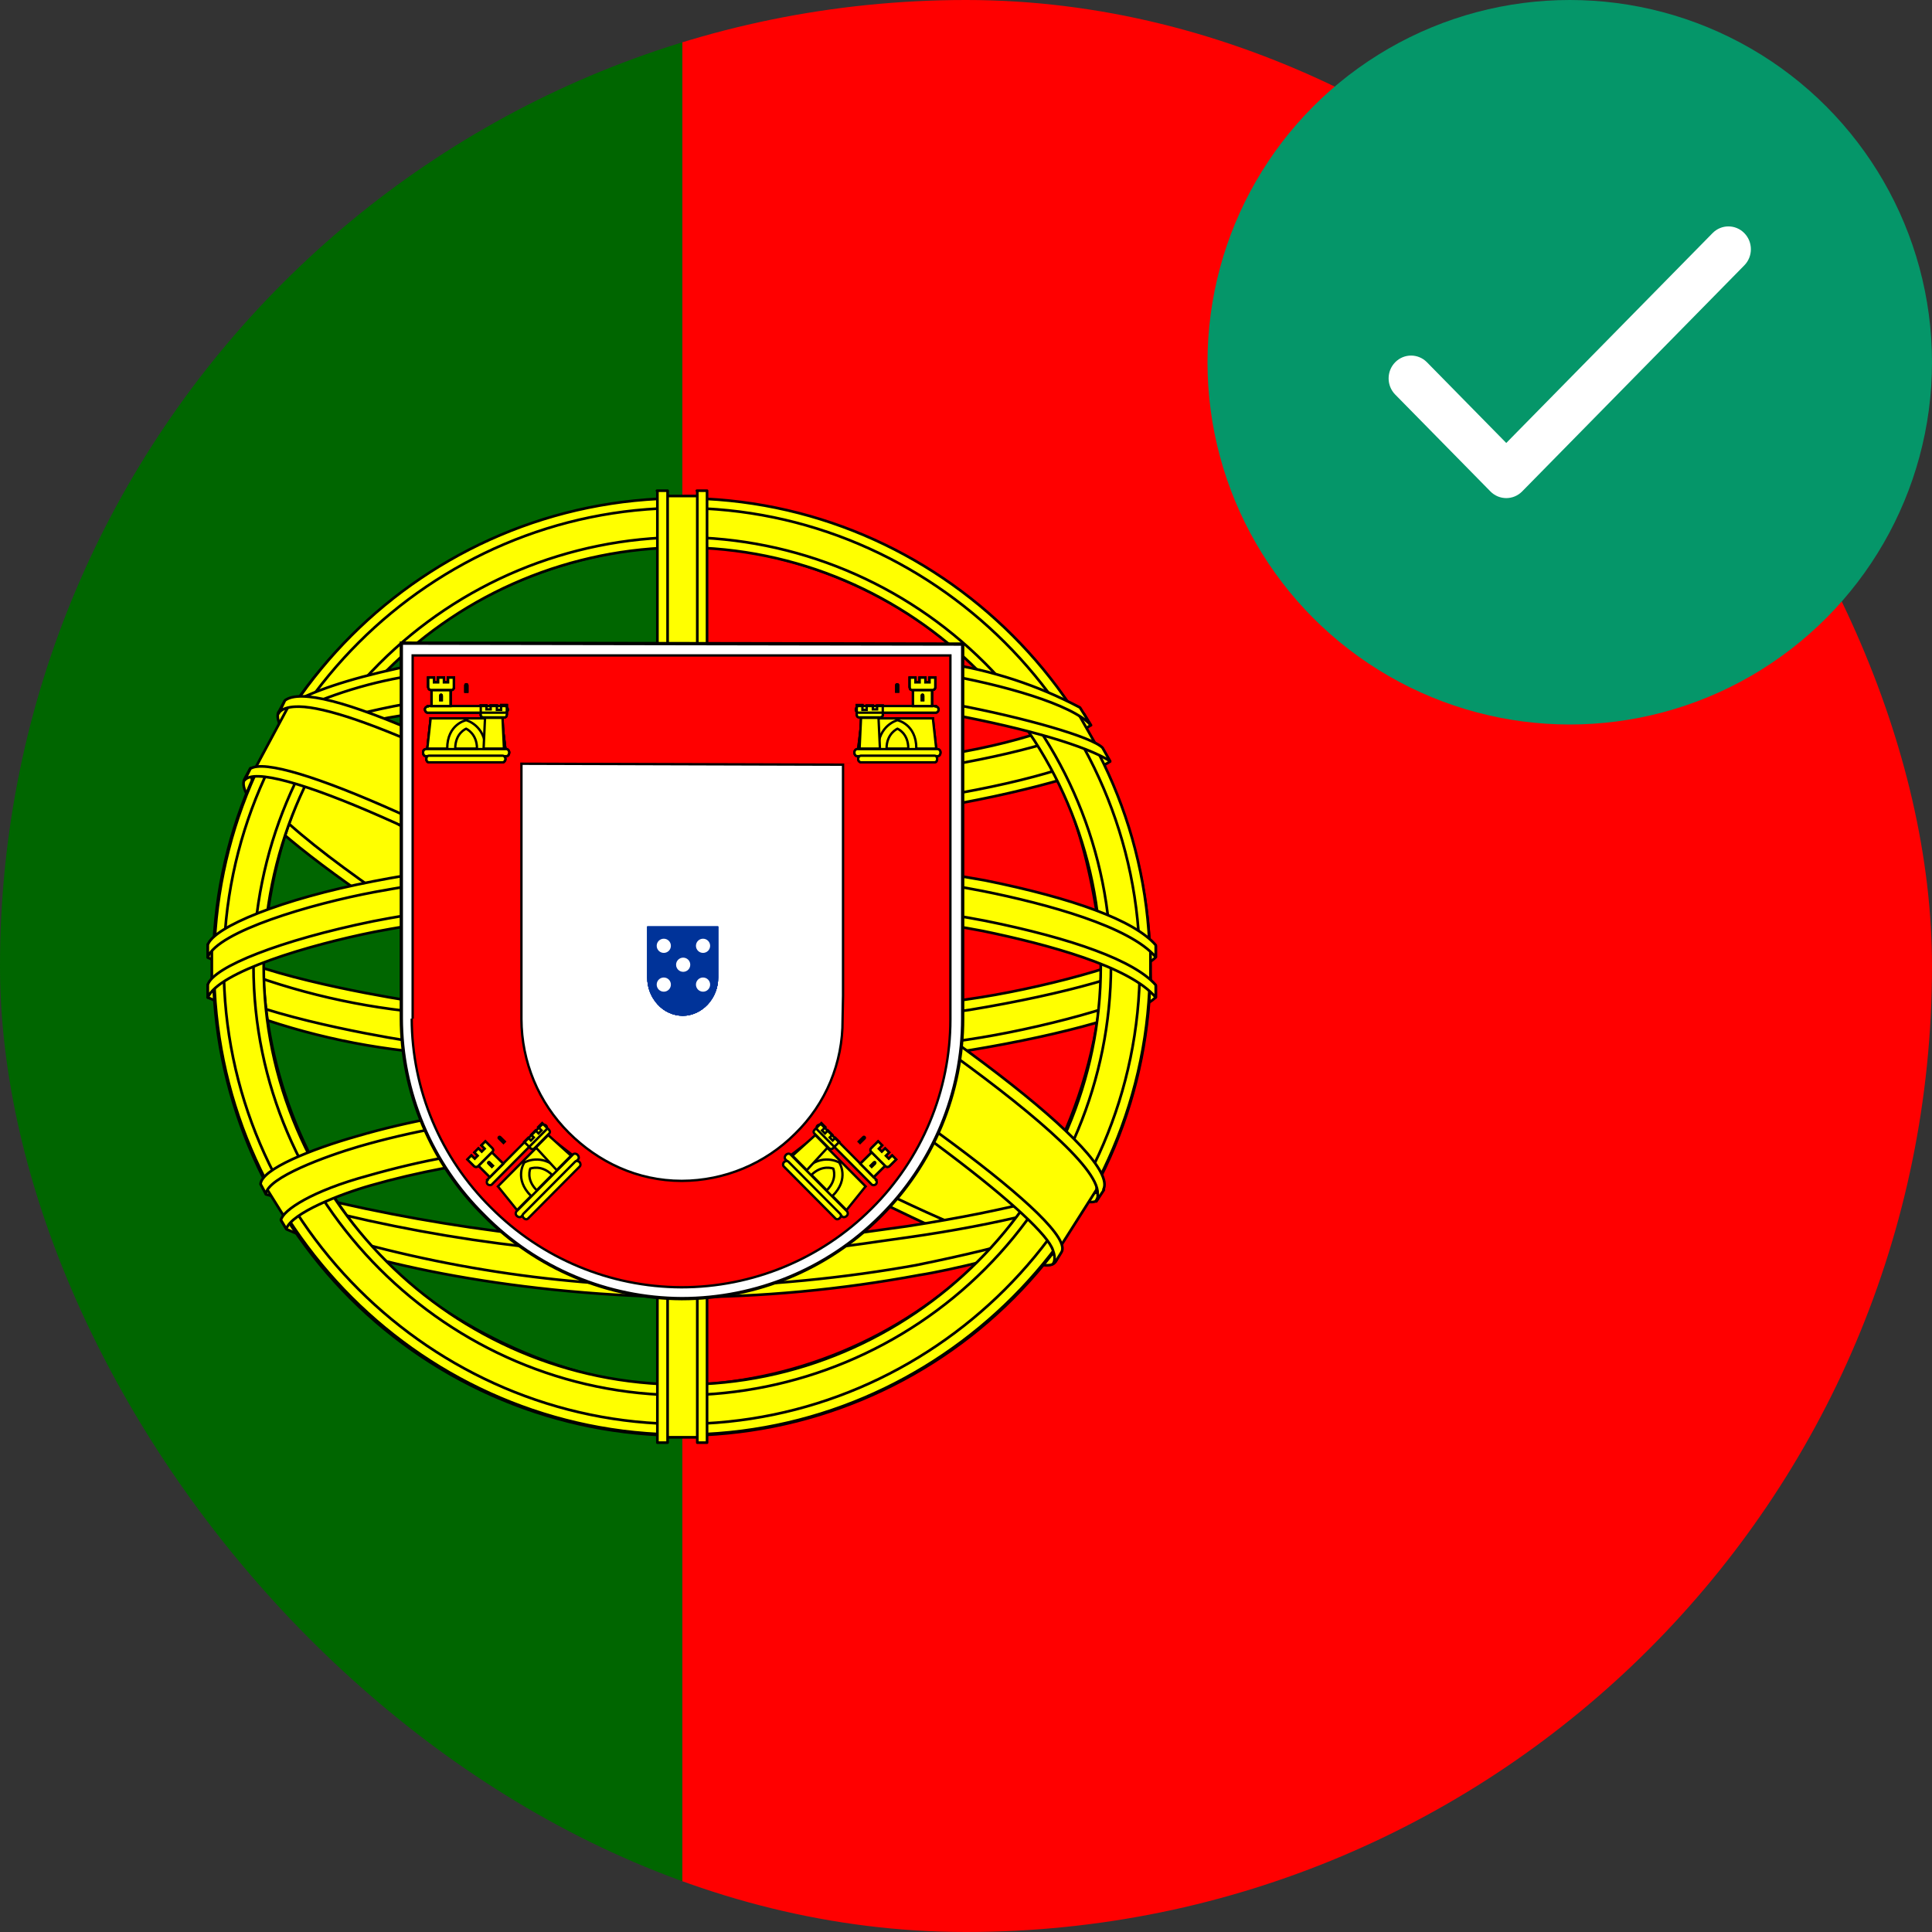 <svg width="64" height="64" viewBox="0 0 64 64" fill="none" xmlns="http://www.w3.org/2000/svg">
<rect x="0" y="0" width="64" height="64" fill="#333333" stroke="none"/>
<g clip-path="url(#clip0_10685_27812)">
<g clip-path="url(#clip1_10685_27812)">
<g clip-path="url(#clip2_10685_27812)">
<g clip-path="url(#clip3_10685_27812)">
<path d="M22.6 -3.25H79V67.25H22.6V-3.25Z" fill="#FF0000"/>
<path d="M-15 -3.25H22.6V67.25H-15V-3.25Z" fill="#006600"/>
<path fill-rule="evenodd" clip-rule="evenodd" d="M34.864 41.723C30.12 41.576 8.427 28.034 8.28 25.861L9.469 23.878C11.628 27.006 33.806 40.181 35.995 39.711L34.864 41.723Z" fill="#FFFF00" stroke="black" stroke-width="0.088" stroke-linecap="round" stroke-linejoin="round"/>
<path fill-rule="evenodd" clip-rule="evenodd" d="M9.22 23.599C8.794 24.744 14.889 28.504 22.203 32.969C29.532 37.42 35.848 40.166 36.303 39.784L36.524 39.373C36.436 39.52 36.23 39.564 35.892 39.461C33.909 38.888 28.754 36.524 22.365 32.646C15.961 28.769 10.409 25.2 9.543 23.687C9.475 23.545 9.445 23.388 9.455 23.232H9.425L9.249 23.555L9.22 23.599ZM34.967 41.782C34.893 41.929 34.732 41.929 34.453 41.899C32.69 41.708 27.315 39.094 20.955 35.29C13.553 30.854 7.442 26.83 8.118 25.773L8.294 25.449L8.324 25.464C7.736 27.256 20.382 34.482 21.131 34.952C28.446 39.476 34.614 42.134 35.158 41.444L34.967 41.782Z" fill="#FFFF00" stroke="black" stroke-width="0.088" stroke-linecap="round" stroke-linejoin="round"/>
<path fill-rule="evenodd" clip-rule="evenodd" d="M22.629 27.183C27.359 27.138 33.204 26.536 36.583 25.185L35.848 24.01C33.865 25.112 27.99 25.846 22.585 25.949C16.211 25.89 11.702 25.288 9.44 23.775L8.764 25.038C12.906 26.801 17.166 27.168 22.629 27.183Z" fill="#FFFF00"/>
<path d="M22.629 27.183C27.359 27.138 33.204 26.536 36.583 25.185L35.848 24.01C33.865 25.112 27.99 25.846 22.585 25.949C16.211 25.89 11.702 25.288 9.44 23.775L8.764 25.038C12.906 26.801 17.166 27.168 22.629 27.183" stroke="black" stroke-width="0.088" stroke-linecap="round" stroke-linejoin="round"/>
<path fill-rule="evenodd" clip-rule="evenodd" d="M36.773 25.214C36.656 25.405 34.453 26.154 31.222 26.712C28.373 27.144 25.496 27.355 22.615 27.344C19.855 27.354 17.097 27.178 14.36 26.815C10.967 26.287 9.22 25.552 8.559 25.288L8.72 24.965C10.586 25.699 12.348 26.14 14.404 26.463C17.121 26.83 19.859 27.011 22.6 27.006C25.466 27.009 28.328 26.798 31.163 26.375C34.468 25.831 36.274 25.141 36.538 24.832L36.773 25.229V25.214ZM36.127 24.025C35.775 24.318 33.983 24.95 30.84 25.449C28.125 25.842 25.387 26.038 22.644 26.037C19.413 26.037 16.754 25.802 14.742 25.508C11.54 25.097 9.837 24.333 9.22 24.128L9.411 23.804C9.895 24.054 11.526 24.715 14.772 25.17C17.381 25.52 20.012 25.687 22.644 25.67C25.367 25.671 28.086 25.474 30.781 25.082C33.939 24.642 35.642 23.848 35.907 23.643L36.127 24.025ZM7.075 32.881C9.983 34.453 16.461 35.231 22.585 35.29C28.167 35.305 35.422 34.438 38.139 32.999L38.066 31.427C37.214 32.749 29.43 34.027 22.527 33.983C15.623 33.924 9.205 32.867 7.061 31.486V32.881" fill="#FFFF00"/>
<path d="M7.075 32.881C9.983 34.453 16.461 35.231 22.585 35.29C28.167 35.305 35.422 34.438 38.139 32.999L38.066 31.427C37.214 32.749 29.43 34.027 22.527 33.983C15.623 33.924 9.205 32.867 7.061 31.486V32.881M36.773 25.214C36.656 25.405 34.453 26.154 31.222 26.712C28.373 27.144 25.496 27.355 22.615 27.344C19.855 27.354 17.097 27.178 14.36 26.815C10.967 26.287 9.22 25.552 8.559 25.288L8.72 24.965C10.586 25.699 12.348 26.14 14.404 26.463C17.121 26.83 19.859 27.011 22.6 27.006C25.466 27.009 28.328 26.798 31.163 26.375C34.468 25.831 36.274 25.141 36.538 24.832L36.773 25.229V25.214ZM36.127 24.025C35.775 24.318 33.983 24.95 30.84 25.449C28.125 25.842 25.387 26.038 22.644 26.037C19.413 26.037 16.754 25.802 14.742 25.508C11.54 25.097 9.837 24.333 9.22 24.128L9.411 23.804C9.895 24.054 11.526 24.715 14.772 25.17C17.381 25.52 20.012 25.687 22.644 25.67C25.367 25.671 28.086 25.474 30.781 25.082C33.939 24.642 35.642 23.848 35.907 23.643L36.127 24.025V24.025Z" stroke="black" stroke-width="0.088" stroke-linecap="round" stroke-linejoin="round"/>
<path fill-rule="evenodd" clip-rule="evenodd" d="M38.286 32.661V33.028C37.875 33.528 35.319 34.262 32.117 34.791C28.936 35.248 25.726 35.464 22.512 35.437C19.465 35.463 16.42 35.252 13.406 34.805C11.156 34.545 8.958 33.951 6.884 33.043V32.617C8.309 33.557 12.157 34.262 13.45 34.468C15.77 34.82 18.752 35.084 22.512 35.084C26.463 35.084 29.621 34.805 32.059 34.438C34.365 34.1 37.64 33.234 38.286 32.661ZM38.286 31.339V31.706C37.875 32.191 35.319 32.925 32.117 33.454C28.937 33.916 25.726 34.137 22.512 34.115C19.465 34.133 16.421 33.922 13.406 33.483C11.156 33.224 8.958 32.63 6.884 31.721V31.28C8.309 32.235 12.172 32.925 13.45 33.131C16.45 33.571 19.48 33.782 22.512 33.763C26.463 33.763 29.635 33.469 32.059 33.102C34.365 32.779 37.64 31.912 38.286 31.339ZM22.571 41.444C15.873 41.415 10.13 39.623 8.911 39.329L9.793 40.71C13.912 42.169 18.259 42.88 22.629 42.81C27.726 42.663 32.176 42.267 35.305 40.739L36.215 39.3C34.086 40.313 26.815 41.444 22.556 41.444" fill="#FFFF00"/>
<path d="M22.571 41.444C15.873 41.415 10.13 39.623 8.911 39.329L9.793 40.71C13.912 42.169 18.259 42.88 22.629 42.81C27.726 42.663 32.176 42.267 35.305 40.739L36.215 39.3C34.086 40.313 26.815 41.444 22.556 41.444M38.286 32.661V33.028C37.875 33.528 35.319 34.262 32.117 34.791C28.936 35.248 25.726 35.464 22.512 35.437C19.465 35.463 16.42 35.252 13.406 34.805C11.156 34.545 8.958 33.951 6.884 33.043V32.617C8.309 33.557 12.157 34.262 13.45 34.468C15.77 34.82 18.752 35.084 22.512 35.084C26.463 35.084 29.621 34.805 32.059 34.438C34.365 34.1 37.64 33.234 38.286 32.661V32.661ZM38.286 31.339V31.706C37.875 32.191 35.319 32.925 32.117 33.454C28.937 33.916 25.726 34.137 22.512 34.115C19.465 34.133 16.421 33.922 13.406 33.483C11.156 33.224 8.958 32.63 6.884 31.721V31.28C8.309 32.235 12.172 32.925 13.45 33.131C16.45 33.571 19.48 33.782 22.512 33.763C26.463 33.763 29.635 33.469 32.059 33.102C34.365 32.779 37.64 31.912 38.286 31.339V31.339Z" stroke="black" stroke-width="0.088" stroke-linecap="round" stroke-linejoin="round"/>
<path fill-rule="evenodd" clip-rule="evenodd" d="M35.657 40.416C35.523 40.614 35.386 40.81 35.246 41.004C33.777 41.532 31.427 42.09 30.458 42.237C27.857 42.722 25.217 42.968 22.571 42.972C16.637 42.883 11.775 41.723 9.499 40.724L9.308 40.416L9.337 40.357L9.646 40.489C13.826 41.873 18.197 42.591 22.6 42.619C25.361 42.619 28.108 42.311 30.326 41.914C33.733 41.224 35.114 40.71 35.54 40.475L35.642 40.416H35.657ZM36.436 39.123C36.339 39.295 36.241 39.467 36.142 39.638C35.349 39.931 33.204 40.548 30.076 40.989C28.02 41.268 26.742 41.547 22.644 41.62C17.96 41.573 13.304 40.881 8.808 39.564L8.647 39.197C13.214 40.459 17.921 41.15 22.659 41.253C26.404 41.18 28.005 40.901 30.047 40.622C33.689 40.063 35.525 39.447 36.068 39.285C36.069 39.275 36.069 39.265 36.068 39.256L36.45 39.109L36.436 39.123Z" fill="#FFFF00" stroke="black" stroke-width="0.088" stroke-linecap="round" stroke-linejoin="round"/>
<path fill-rule="evenodd" clip-rule="evenodd" d="M36.524 31.648C36.538 36.054 34.277 40.019 32.47 41.752C29.802 44.355 26.238 45.837 22.512 45.894C18.062 45.968 13.876 43.074 12.745 41.797C10.215 39.114 8.775 35.584 8.706 31.897C8.97 27.08 10.865 23.731 13.597 21.425C16.25 19.24 19.589 18.06 23.026 18.091C25.032 18.188 26.997 18.704 28.792 19.604C30.588 20.504 32.176 21.77 33.454 23.32C35.29 25.552 36.098 27.976 36.524 31.648ZM22.541 16.578C26.65 16.578 30.592 18.202 33.509 21.096C36.425 23.991 38.079 27.921 38.11 32.029C38.11 34.068 37.708 36.087 36.928 37.97C36.148 39.854 35.005 41.565 33.563 43.007C32.121 44.449 30.41 45.592 28.526 46.372C26.643 47.153 24.624 47.554 22.585 47.554C20.547 47.554 18.528 47.153 16.644 46.372C14.761 45.592 13.049 44.449 11.608 43.007C10.166 41.565 9.023 39.854 8.242 37.97C7.462 36.087 7.061 34.068 7.061 32.029C7.046 23.511 14.008 16.578 22.541 16.578Z" fill="#FFFF00"/>
<path d="M22.541 16.578C26.65 16.578 30.592 18.202 33.509 21.096C36.425 23.991 38.079 27.921 38.11 32.029C38.11 34.068 37.708 36.087 36.928 37.97C36.148 39.854 35.005 41.565 33.563 43.007C32.121 44.449 30.41 45.592 28.526 46.372C26.643 47.153 24.624 47.554 22.585 47.554C20.547 47.554 18.528 47.153 16.644 46.372C14.761 45.592 13.049 44.449 11.608 43.007C10.166 41.565 9.023 39.854 8.242 37.97C7.462 36.087 7.061 34.068 7.061 32.029C7.046 23.511 14.008 16.578 22.541 16.578M36.524 31.648C36.538 36.054 34.277 40.019 32.47 41.752C29.802 44.355 26.238 45.837 22.512 45.894C18.062 45.968 13.876 43.074 12.745 41.797C10.215 39.114 8.775 35.584 8.706 31.897C8.97 27.08 10.865 23.731 13.597 21.425C16.25 19.24 19.589 18.06 23.026 18.091C25.032 18.188 26.997 18.704 28.792 19.604C30.588 20.504 32.176 21.77 33.454 23.32C35.29 25.552 36.098 27.976 36.524 31.648V31.648Z" stroke="black" stroke-width="0.088" stroke-linecap="round" stroke-linejoin="round"/>
<path fill-rule="evenodd" clip-rule="evenodd" d="M22.585 16.505C31.133 16.505 38.095 23.467 38.095 32.015C38.095 40.563 31.133 47.525 22.6 47.525C14.066 47.525 7.09 40.563 7.09 32.015C7.09 23.467 14.052 16.505 22.6 16.505H22.585ZM7.413 32C7.413 40.343 14.272 47.172 22.585 47.172C30.898 47.172 37.758 40.343 37.758 32C37.758 23.657 30.898 16.828 22.585 16.828C14.272 16.828 7.413 23.657 7.413 32Z" fill="#FFFF00" stroke="black" stroke-width="0.088" stroke-linecap="round" stroke-linejoin="round"/>
<path fill-rule="evenodd" clip-rule="evenodd" d="M22.6 17.797C26.363 17.809 29.969 19.309 32.63 21.97C35.291 24.631 36.791 28.237 36.803 32C36.791 35.765 35.292 39.372 32.631 42.035C29.97 44.699 26.365 46.202 22.6 46.218C14.816 46.218 8.397 39.814 8.397 32C8.413 28.238 9.914 24.634 12.574 21.974C15.234 19.314 18.838 17.813 22.6 17.797ZM8.735 32C8.735 39.638 14.992 45.865 22.6 45.865C30.208 45.865 36.465 39.623 36.465 32C36.465 24.363 30.208 18.135 22.6 18.135C18.927 18.151 15.41 19.616 12.813 22.213C10.216 24.81 8.75 28.328 8.735 32Z" fill="#FFFF00" stroke="black" stroke-width="0.088" stroke-linecap="round" stroke-linejoin="round"/>
<path fill-rule="evenodd" clip-rule="evenodd" d="M23.232 16.431H21.895V47.613H23.217L23.232 16.431Z" fill="#FFFF00" stroke="black" stroke-width="0.088" stroke-linecap="round" stroke-linejoin="round"/>
<path fill-rule="evenodd" clip-rule="evenodd" d="M23.085 16.255H23.422V47.789H23.099V16.255H23.085ZM21.763 16.255H22.115V47.789H21.777V16.255H21.763Z" fill="#FFFF00" stroke="black" stroke-width="0.088" stroke-linecap="round" stroke-linejoin="round"/>
<path fill-rule="evenodd" clip-rule="evenodd" d="M38.11 32.617V31.471L37.17 30.59L31.838 29.18L24.172 28.402L14.918 28.872L8.338 30.428L7.017 31.413V32.573L10.38 31.06L18.37 29.812H26.052L31.692 30.428L35.598 31.368L38.11 32.617Z" fill="#FFFF00" stroke="black" stroke-width="0.088" stroke-linecap="round" stroke-linejoin="round"/>
<path fill-rule="evenodd" clip-rule="evenodd" d="M22.6 29.621C26.257 29.621 29.797 29.959 32.632 30.502C35.54 31.089 37.581 31.824 38.286 32.632V33.043C37.434 32.015 34.688 31.28 32.558 30.84C29.767 30.311 26.242 29.959 22.585 29.959C18.752 29.959 15.168 30.34 12.407 30.869C10.204 31.31 7.252 32.191 6.884 33.043V32.617C7.075 32.029 9.278 31.148 12.363 30.517C15.139 29.973 18.723 29.621 22.585 29.621H22.6ZM22.6 28.284C25.963 28.277 29.321 28.572 32.632 29.165C35.54 29.753 37.581 30.487 38.286 31.31V31.706C37.434 30.693 34.688 29.944 32.558 29.518C29.767 28.974 26.242 28.637 22.585 28.637C19.177 28.626 15.774 28.931 12.422 29.547C10.292 29.944 7.222 30.854 6.884 31.706V31.295C7.09 30.707 9.323 29.782 12.363 29.195C15.153 28.651 18.723 28.284 22.6 28.284ZM22.512 21.498C28.284 21.469 33.322 22.306 35.628 23.481L36.465 24.95C34.468 23.863 29.033 22.747 22.527 22.894C17.224 22.938 11.555 23.481 8.72 25.009L9.719 23.334C12.054 22.115 17.547 21.498 22.512 21.498Z" fill="#FFFF00"/>
<path d="M22.512 21.498C28.284 21.469 33.322 22.306 35.628 23.481L36.465 24.95C34.468 23.863 29.033 22.747 22.527 22.894C17.224 22.938 11.555 23.481 8.72 25.009L9.719 23.334C12.054 22.115 17.547 21.498 22.512 21.498M22.6 29.621C26.257 29.621 29.797 29.959 32.632 30.502C35.54 31.089 37.581 31.824 38.286 32.632V33.043C37.434 32.015 34.688 31.28 32.558 30.84C29.767 30.311 26.242 29.959 22.585 29.959C18.752 29.959 15.168 30.34 12.407 30.869C10.204 31.31 7.252 32.191 6.884 33.043V32.617C7.075 32.029 9.278 31.148 12.363 30.517C15.139 29.973 18.723 29.621 22.585 29.621H22.6ZM22.6 28.284C25.963 28.277 29.321 28.572 32.632 29.165C35.54 29.753 37.581 30.487 38.286 31.31V31.706C37.434 30.693 34.688 29.944 32.558 29.518C29.767 28.974 26.242 28.637 22.585 28.637C19.177 28.626 15.774 28.931 12.422 29.547C10.292 29.944 7.222 30.854 6.884 31.706V31.295C7.09 30.707 9.323 29.782 12.363 29.195C15.153 28.651 18.723 28.284 22.6 28.284V28.284Z" stroke="black" stroke-width="0.088" stroke-linecap="round" stroke-linejoin="round"/>
<path fill-rule="evenodd" clip-rule="evenodd" d="M22.6 22.703C25.614 22.652 28.626 22.863 31.603 23.334C33.953 23.775 36.201 24.421 36.524 24.774L36.773 25.214C35.995 24.715 34.042 24.142 31.545 23.672C29.048 23.202 25.861 23.041 22.585 23.055C18.869 23.041 15.976 23.232 13.508 23.672C11.807 23.911 10.156 24.421 8.617 25.185L8.867 24.73C9.748 24.289 11.114 23.746 13.435 23.32C16.005 22.85 18.928 22.718 22.6 22.703ZM22.6 21.381C25.743 21.352 28.857 21.528 31.28 21.968C32.85 22.202 34.37 22.698 35.775 23.437L36.142 24.025C35.525 23.334 33.204 22.674 31.133 22.321C28.725 21.895 25.743 21.733 22.6 21.704C19.674 21.678 16.751 21.894 13.861 22.35C12.35 22.561 10.882 23.012 9.513 23.687L9.837 23.202C10.688 22.762 12.069 22.35 13.802 22.012C16.711 21.55 19.654 21.334 22.6 21.366V21.381ZM30.296 38.462C27.75 38.022 25.169 37.825 22.585 37.875C12.965 37.992 9.866 39.858 9.484 40.416L8.75 39.241C11.217 37.478 16.446 36.48 22.644 36.568C25.861 36.627 28.637 36.847 30.957 37.302L30.296 38.477" fill="#FFFF00"/>
<path d="M30.296 38.462C27.75 38.022 25.169 37.825 22.585 37.875C12.965 37.992 9.866 39.858 9.484 40.416L8.75 39.241C11.217 37.478 16.446 36.48 22.644 36.568C25.861 36.627 28.637 36.847 30.957 37.302L30.296 38.477M22.6 22.703C25.614 22.652 28.626 22.863 31.603 23.334C33.953 23.775 36.201 24.421 36.524 24.774L36.773 25.214C35.995 24.715 34.042 24.142 31.545 23.672C29.048 23.202 25.861 23.041 22.585 23.055C18.869 23.041 15.976 23.232 13.508 23.672C11.807 23.911 10.156 24.421 8.617 25.185L8.867 24.73C9.748 24.289 11.114 23.746 13.435 23.32C16.005 22.85 18.928 22.718 22.6 22.703V22.703ZM22.6 21.381C25.743 21.352 28.857 21.528 31.28 21.968C32.85 22.202 34.37 22.698 35.775 23.437L36.142 24.025C35.525 23.334 33.204 22.674 31.133 22.321C28.725 21.895 25.743 21.733 22.6 21.704C19.674 21.678 16.751 21.894 13.861 22.35C12.35 22.561 10.882 23.012 9.513 23.687L9.837 23.202C10.688 22.762 12.069 22.35 13.802 22.012C16.711 21.55 19.654 21.334 22.6 21.366V21.381Z" stroke="black" stroke-width="0.088" stroke-linecap="round" stroke-linejoin="round"/>
<path fill-rule="evenodd" clip-rule="evenodd" d="M22.541 37.713C25.214 37.758 27.829 37.86 30.37 38.33L30.194 38.653C27.843 38.213 25.317 38.066 22.556 38.066C18.987 38.036 15.403 38.374 12.275 39.27C11.291 39.549 9.66 40.181 9.484 40.71L9.308 40.416C9.367 40.093 10.336 39.447 12.187 38.947C15.77 37.919 19.119 37.728 22.541 37.713ZM22.659 36.362C25.48 36.359 28.296 36.605 31.075 37.097L30.884 37.434C28.171 36.937 25.417 36.696 22.659 36.715C19.104 36.715 15.33 36.979 11.893 37.978C10.791 38.301 8.867 39.006 8.808 39.549L8.632 39.226C8.662 38.727 10.321 38.066 11.819 37.64C15.271 36.627 19.06 36.377 22.659 36.362Z" fill="#FFFF00" stroke="black" stroke-width="0.088" stroke-linecap="round" stroke-linejoin="round"/>
<path fill-rule="evenodd" clip-rule="evenodd" d="M36.318 39.417L35.172 41.224L31.838 38.272L23.232 32.47L13.508 27.138L8.471 25.42L9.543 23.422L9.91 23.232L13.038 24.01L23.378 29.342L29.341 33.102L34.35 36.7L36.392 39.05L36.318 39.417Z" fill="#FFFF00" stroke="black" stroke-width="0.088" stroke-linecap="round" stroke-linejoin="round"/>
<path fill-rule="evenodd" clip-rule="evenodd" d="M8.294 25.464C9.176 24.877 15.668 27.755 22.483 31.868C29.253 35.98 35.745 40.622 35.158 41.488L34.967 41.797L34.879 41.87C34.893 41.855 34.996 41.723 34.879 41.415C34.585 40.46 29.973 36.788 22.35 32.176C14.904 27.755 8.706 25.082 8.103 25.846L8.294 25.464ZM36.553 39.403C37.111 38.286 31.089 33.748 23.613 29.327C15.976 24.994 10.453 22.439 9.44 23.202L9.234 23.628C9.234 23.643 9.234 23.599 9.293 23.555C9.469 23.408 9.778 23.408 9.91 23.408C11.643 23.437 16.593 25.714 23.54 29.694C26.595 31.457 36.406 37.772 36.362 39.535C36.362 39.682 36.377 39.711 36.318 39.799L36.568 39.417L36.553 39.403Z" fill="#FFFF00" stroke="black" stroke-width="0.088" stroke-linecap="round" stroke-linejoin="round"/>
<path d="M13.294 33.728C13.296 34.944 13.54 36.148 14.011 37.27C14.481 38.391 15.169 39.408 16.036 40.261C16.891 41.13 17.911 41.821 19.035 42.294C20.159 42.768 21.365 43.014 22.584 43.019C25.052 43.019 27.419 42.038 29.164 40.293C30.028 39.434 30.713 38.414 31.181 37.29C31.648 36.166 31.89 34.961 31.89 33.744V21.336L13.294 21.305V33.728Z" fill="white" stroke="black" stroke-width="0.11"/>
<path d="M13.639 33.744C13.642 34.911 13.876 36.065 14.328 37.141C14.78 38.216 15.44 39.192 16.271 40.011C17.939 41.687 20.204 42.634 22.569 42.643C24.93 42.644 27.195 41.709 28.867 40.042C29.695 39.222 30.352 38.246 30.801 37.17C31.25 36.094 31.482 34.941 31.483 33.775V21.712H13.67V33.744M27.927 25.331V32.992L27.911 33.791C27.916 34.491 27.78 35.185 27.511 35.831C27.242 36.477 26.845 37.062 26.344 37.551C25.348 38.551 23.996 39.114 22.584 39.118C21.112 39.118 19.811 38.491 18.84 37.52C17.84 36.523 17.277 35.171 17.273 33.76V25.3L27.927 25.331Z" fill="#FF0000"/>
<path d="M13.639 33.744C13.642 34.911 13.876 36.065 14.328 37.141C14.78 38.216 15.44 39.192 16.271 40.011C17.939 41.687 20.204 42.634 22.569 42.643C24.93 42.644 27.195 41.709 28.867 40.042C29.695 39.222 30.352 38.246 30.801 37.17C31.25 36.094 31.482 34.941 31.483 33.775V21.712H13.67V33.744M27.927 25.331V32.992L27.911 33.791C27.916 34.491 27.78 35.185 27.511 35.831C27.242 36.477 26.845 37.062 26.344 37.551C25.348 38.551 23.996 39.114 22.584 39.118C21.112 39.118 19.811 38.491 18.84 37.52C17.84 36.523 17.277 35.171 17.273 33.76V25.3L27.927 25.331Z" stroke="black" stroke-width="0.078"/>
<path d="M14.798 24.861C14.814 23.999 15.425 23.796 15.425 23.796C15.44 23.796 16.098 24.015 16.098 24.877H14.798" fill="#FFFF00"/>
<path d="M14.265 23.811L14.156 24.798H14.814C14.814 23.984 15.44 23.858 15.44 23.858C15.456 23.858 16.067 24.031 16.083 24.798H16.741L16.615 23.796H14.265V23.811ZM14.109 24.814H16.772C16.819 24.814 16.866 24.861 16.866 24.924C16.866 25.002 16.819 25.049 16.772 25.049H14.109C14.062 25.049 14.015 25.002 14.015 24.924C14.015 24.861 14.062 24.814 14.124 24.814H14.109Z" fill="#FFFF00" stroke="black" stroke-width="0.078"/>
<path d="M15.08 24.798C15.08 24.281 15.441 24.14 15.441 24.14C15.441 24.14 15.801 24.297 15.801 24.798H15.08ZM14.171 23.388H16.725C16.772 23.388 16.819 23.451 16.819 23.514C16.819 23.561 16.772 23.608 16.725 23.608H14.171C14.124 23.608 14.078 23.561 14.078 23.498C14.078 23.451 14.124 23.404 14.171 23.404V23.388ZM15.143 25.033H16.647C16.694 25.033 16.741 25.08 16.741 25.143C16.741 25.206 16.694 25.253 16.647 25.253H14.219C14.156 25.253 14.124 25.206 14.124 25.143C14.124 25.08 14.156 25.033 14.219 25.033H15.143ZM15.926 23.373H16.114V23.498H16.255V23.373H16.459V23.514H16.6V23.357H16.788V23.67C16.788 23.733 16.756 23.764 16.709 23.764H16.02C15.973 23.764 15.926 23.733 15.926 23.686V23.373ZM16.647 23.796L16.694 24.798H16.02L16.067 23.78H16.647" fill="#FFFF00"/>
<path d="M16.647 23.796L16.694 24.798H16.02L16.067 23.78H16.647M15.08 24.798C15.08 24.281 15.441 24.14 15.441 24.14C15.441 24.14 15.801 24.297 15.801 24.798H15.08ZM14.171 23.388H16.725C16.772 23.388 16.819 23.451 16.819 23.514C16.819 23.561 16.772 23.608 16.725 23.608H14.171C14.124 23.608 14.078 23.561 14.078 23.498C14.078 23.451 14.124 23.404 14.171 23.404V23.388ZM15.143 25.033H16.647C16.694 25.033 16.741 25.08 16.741 25.143C16.741 25.206 16.694 25.253 16.647 25.253H14.219C14.156 25.253 14.124 25.206 14.124 25.143C14.124 25.08 14.156 25.033 14.219 25.033H15.143ZM15.926 23.373H16.114V23.498H16.255V23.373H16.459V23.514H16.6V23.357H16.788V23.67C16.788 23.733 16.756 23.764 16.709 23.764H16.02C15.973 23.764 15.926 23.733 15.926 23.686V23.373Z" stroke="black" stroke-width="0.078"/>
<path d="M14.923 22.856V23.388H14.297V22.856H14.923Z" fill="#FFFF00" stroke="black" stroke-width="0.078"/>
<path d="M14.923 22.856V23.388H14.297V22.856H14.923Z" fill="#FFFF00" stroke="black" stroke-width="0.078"/>
<path d="M14.187 22.448H14.375V22.605H14.516V22.448H14.704V22.605H14.845V22.448H15.033V22.762C15.033 22.824 15.002 22.856 14.955 22.856H14.281C14.256 22.856 14.232 22.846 14.215 22.828C14.197 22.811 14.187 22.787 14.187 22.762V22.448Z" fill="#FFFF00" stroke="black" stroke-width="0.078"/>
<path d="M14.187 22.448H14.375V22.605H14.516V22.448H14.704V22.605H14.845V22.448H15.033V22.762C15.033 22.824 15.002 22.856 14.955 22.856H14.281C14.256 22.856 14.232 22.846 14.215 22.828C14.197 22.811 14.187 22.787 14.187 22.762V22.448Z" fill="#FFFF00" stroke="black" stroke-width="0.078"/>
<path d="M15.378 22.699C15.378 22.605 15.519 22.605 15.519 22.699V22.95H15.378V22.699Z" fill="black"/>
<path d="M14.547 23.044C14.547 22.95 14.673 22.95 14.673 23.044V23.232H14.547V23.044Z" fill="black"/>
<path d="M14.547 23.044C14.547 22.95 14.673 22.95 14.673 23.044V23.232H14.547V23.044Z" fill="black"/>
<path d="M14.798 24.861C14.814 23.999 15.425 23.796 15.425 23.796C15.44 23.796 16.098 24.015 16.098 24.877H14.798" fill="#FFFF00"/>
<path d="M14.265 23.811L14.156 24.798H14.814C14.814 23.984 15.44 23.858 15.44 23.858C15.456 23.858 16.067 24.031 16.083 24.798H16.741L16.615 23.796H14.265V23.811ZM14.109 24.814H16.772C16.819 24.814 16.866 24.861 16.866 24.924C16.866 25.002 16.819 25.049 16.772 25.049H14.109C14.062 25.049 14.015 25.002 14.015 24.924C14.015 24.861 14.062 24.814 14.124 24.814H14.109Z" fill="#FFFF00" stroke="black" stroke-width="0.078"/>
<path d="M15.08 24.798C15.08 24.281 15.441 24.14 15.441 24.14C15.441 24.14 15.801 24.297 15.801 24.798H15.08ZM14.171 23.388H16.725C16.772 23.388 16.819 23.451 16.819 23.514C16.819 23.561 16.772 23.608 16.725 23.608H14.171C14.124 23.608 14.078 23.561 14.078 23.498C14.078 23.451 14.124 23.404 14.171 23.404V23.388ZM15.143 25.033H16.647C16.694 25.033 16.741 25.08 16.741 25.143C16.741 25.206 16.694 25.253 16.647 25.253H14.219C14.156 25.253 14.124 25.206 14.124 25.143C14.124 25.08 14.156 25.033 14.219 25.033H15.143ZM15.926 23.373H16.114V23.498H16.255V23.373H16.459V23.514H16.6V23.357H16.788V23.67C16.788 23.733 16.756 23.764 16.709 23.764H16.02C15.973 23.764 15.926 23.733 15.926 23.686V23.373ZM16.647 23.796L16.694 24.798H16.02L16.067 23.78H16.647" fill="#FFFF00"/>
<path d="M16.647 23.796L16.694 24.798H16.02L16.067 23.78H16.647M15.08 24.798C15.08 24.281 15.441 24.14 15.441 24.14C15.441 24.14 15.801 24.297 15.801 24.798H15.08ZM14.171 23.388H16.725C16.772 23.388 16.819 23.451 16.819 23.514C16.819 23.561 16.772 23.608 16.725 23.608H14.171C14.124 23.608 14.078 23.561 14.078 23.498C14.078 23.451 14.124 23.404 14.171 23.404V23.388ZM15.143 25.033H16.647C16.694 25.033 16.741 25.08 16.741 25.143C16.741 25.206 16.694 25.253 16.647 25.253H14.219C14.156 25.253 14.124 25.206 14.124 25.143C14.124 25.08 14.156 25.033 14.219 25.033H15.143ZM15.926 23.373H16.114V23.498H16.255V23.373H16.459V23.514H16.6V23.357H16.788V23.67C16.788 23.733 16.756 23.764 16.709 23.764H16.02C15.973 23.764 15.926 23.733 15.926 23.686V23.373Z" stroke="black" stroke-width="0.078"/>
<path d="M14.923 22.856V23.388H14.297V22.856H14.923Z" fill="#FFFF00" stroke="black" stroke-width="0.078"/>
<path d="M14.923 22.856V23.388H14.297V22.856H14.923Z" fill="#FFFF00" stroke="black" stroke-width="0.078"/>
<path d="M14.187 22.448H14.375V22.605H14.516V22.448H14.704V22.605H14.845V22.448H15.033V22.762C15.033 22.824 15.002 22.856 14.955 22.856H14.281C14.256 22.856 14.232 22.846 14.215 22.828C14.197 22.811 14.187 22.787 14.187 22.762V22.448Z" fill="#FFFF00" stroke="black" stroke-width="0.078"/>
<path d="M14.187 22.448H14.375V22.605H14.516V22.448H14.704V22.605H14.845V22.448H15.033V22.762C15.033 22.824 15.002 22.856 14.955 22.856H14.281C14.256 22.856 14.232 22.846 14.215 22.828C14.197 22.811 14.187 22.787 14.187 22.762V22.448Z" fill="#FFFF00" stroke="black" stroke-width="0.078"/>
<path d="M15.378 22.699C15.378 22.605 15.519 22.605 15.519 22.699V22.95H15.378V22.699Z" fill="black"/>
<path d="M14.547 23.044C14.547 22.95 14.673 22.95 14.673 23.044V23.232H14.547V23.044Z" fill="black"/>
<path d="M14.547 23.044C14.547 22.95 14.673 22.95 14.673 23.044V23.232H14.547V23.044Z" fill="black"/>
<path d="M17.625 39.675C17.025 39.056 17.311 38.479 17.311 38.479C17.322 38.468 17.941 38.156 18.553 38.763L17.637 39.686" fill="#FFFF00"/>
<path d="M16.505 39.313L17.128 40.086L17.592 39.619C17.014 39.045 17.367 38.512 17.367 38.512C17.378 38.501 17.93 38.189 18.486 38.719L18.95 38.252L18.15 37.634L16.494 39.302L16.505 39.313ZM17.106 40.131L18.983 38.241C19.016 38.207 19.083 38.207 19.127 38.251C19.183 38.307 19.183 38.373 19.15 38.406L17.273 40.296C17.24 40.33 17.174 40.33 17.118 40.275C17.073 40.23 17.073 40.164 17.117 40.12L17.106 40.131Z" fill="#FFFF00" stroke="black" stroke-width="0.078"/>
<path d="M17.78 39.43C17.413 39.066 17.567 38.711 17.567 38.711C17.567 38.711 17.932 38.566 18.288 38.919L17.78 39.43ZM16.139 39.082L17.938 37.27C17.971 37.236 18.049 37.247 18.093 37.291C18.127 37.324 18.127 37.391 18.094 37.424L16.294 39.236C16.261 39.27 16.195 39.27 16.151 39.226C16.117 39.193 16.117 39.126 16.15 39.093L16.139 39.082ZM17.991 39.551L19.05 38.484C19.084 38.451 19.15 38.451 19.194 38.495C19.239 38.539 19.239 38.605 19.206 38.639L17.495 40.362C17.451 40.406 17.395 40.395 17.351 40.351C17.306 40.307 17.295 40.252 17.339 40.207L17.991 39.551ZM17.364 37.825L17.497 37.692L17.586 37.78L17.685 37.68L17.596 37.592L17.739 37.447L17.84 37.547L17.939 37.447L17.828 37.336L17.96 37.203L18.183 37.424C18.227 37.468 18.227 37.512 18.194 37.546L17.708 38.035C17.675 38.068 17.62 38.079 17.587 38.046L17.364 37.825ZM18.172 37.612L18.917 38.285L18.442 38.763L17.753 38.013L18.161 37.601" fill="#FFFF00"/>
<path d="M18.172 37.612L18.917 38.285L18.442 38.763L17.753 38.013L18.161 37.601M17.78 39.43C17.413 39.066 17.567 38.711 17.567 38.711C17.567 38.711 17.932 38.566 18.288 38.919L17.78 39.43ZM16.139 39.082L17.938 37.27C17.971 37.236 18.049 37.247 18.093 37.291C18.127 37.324 18.127 37.391 18.094 37.424L16.294 39.236C16.261 39.27 16.195 39.27 16.151 39.226C16.117 39.193 16.117 39.126 16.15 39.093L16.139 39.082ZM17.991 39.551L19.05 38.484C19.084 38.451 19.15 38.451 19.194 38.495C19.239 38.539 19.239 38.605 19.206 38.639L17.495 40.362C17.451 40.406 17.395 40.395 17.351 40.351C17.306 40.307 17.295 40.252 17.339 40.207L17.991 39.551ZM17.364 37.825L17.497 37.692L17.586 37.78L17.685 37.68L17.596 37.592L17.739 37.447L17.84 37.547L17.939 37.447L17.828 37.336L17.96 37.203L18.183 37.424C18.227 37.468 18.227 37.512 18.194 37.546L17.708 38.035C17.675 38.068 17.62 38.079 17.587 38.046L17.364 37.825Z" stroke="black" stroke-width="0.078"/>
<path d="M16.291 38.173L16.669 38.548L16.227 38.993L15.849 38.617L16.291 38.173Z" fill="#FFFF00" stroke="black" stroke-width="0.078"/>
<path d="M16.291 38.173L16.669 38.548L16.227 38.993L15.849 38.617L16.291 38.173Z" fill="#FFFF00" stroke="black" stroke-width="0.078"/>
<path d="M15.483 38.408L15.615 38.275L15.727 38.385L15.826 38.285L15.715 38.175L15.847 38.041L15.958 38.152L16.058 38.052L15.947 37.941L16.079 37.808L16.301 38.029C16.346 38.073 16.346 38.117 16.313 38.15L15.838 38.628C15.821 38.646 15.797 38.656 15.772 38.656C15.747 38.656 15.723 38.647 15.705 38.629L15.483 38.408Z" fill="#FFFF00" stroke="black" stroke-width="0.078"/>
<path d="M15.483 38.408L15.615 38.275L15.727 38.385L15.826 38.285L15.715 38.175L15.847 38.041L15.958 38.152L16.058 38.052L15.947 37.941L16.079 37.808L16.301 38.029C16.346 38.073 16.346 38.117 16.313 38.15L15.838 38.628C15.821 38.646 15.797 38.656 15.772 38.656C15.747 38.656 15.723 38.647 15.705 38.629L15.483 38.408Z" fill="#FFFF00" stroke="black" stroke-width="0.078"/>
<path d="M16.5 37.74C16.433 37.674 16.532 37.574 16.599 37.64L16.777 37.816L16.678 37.916L16.5 37.74Z" fill="black"/>
<path d="M16.159 38.572C16.093 38.506 16.181 38.417 16.248 38.483L16.381 38.615L16.293 38.704L16.159 38.572Z" fill="black"/>
<path d="M16.159 38.572C16.093 38.506 16.181 38.417 16.248 38.483L16.381 38.615L16.293 38.704L16.159 38.572Z" fill="black"/>
<path d="M14.798 24.861C14.814 23.999 15.425 23.796 15.425 23.796C15.44 23.796 16.098 24.015 16.098 24.877H14.798" fill="#FFFF00"/>
<path d="M14.265 23.811L14.156 24.798H14.814C14.814 23.984 15.44 23.858 15.44 23.858C15.456 23.858 16.067 24.031 16.083 24.798H16.741L16.615 23.796H14.265V23.811ZM14.109 24.814H16.772C16.819 24.814 16.866 24.861 16.866 24.924C16.866 25.002 16.819 25.049 16.772 25.049H14.109C14.062 25.049 14.015 25.002 14.015 24.924C14.015 24.861 14.062 24.814 14.124 24.814H14.109Z" fill="#FFFF00" stroke="black" stroke-width="0.078"/>
<path d="M15.08 24.798C15.08 24.281 15.441 24.14 15.441 24.14C15.441 24.14 15.801 24.297 15.801 24.798H15.08ZM14.171 23.388H16.725C16.772 23.388 16.819 23.451 16.819 23.514C16.819 23.561 16.772 23.608 16.725 23.608H14.171C14.124 23.608 14.078 23.561 14.078 23.498C14.078 23.451 14.124 23.404 14.171 23.404V23.388ZM15.143 25.033H16.647C16.694 25.033 16.741 25.08 16.741 25.143C16.741 25.206 16.694 25.253 16.647 25.253H14.219C14.156 25.253 14.124 25.206 14.124 25.143C14.124 25.08 14.156 25.033 14.219 25.033H15.143ZM15.926 23.373H16.114V23.498H16.255V23.373H16.459V23.514H16.6V23.357H16.788V23.67C16.788 23.733 16.756 23.764 16.709 23.764H16.02C15.973 23.764 15.926 23.733 15.926 23.686V23.373ZM16.647 23.796L16.694 24.798H16.02L16.067 23.78H16.647" fill="#FFFF00"/>
<path d="M16.647 23.796L16.694 24.798H16.02L16.067 23.78H16.647M15.08 24.798C15.08 24.281 15.441 24.14 15.441 24.14C15.441 24.14 15.801 24.297 15.801 24.798H15.08ZM14.171 23.388H16.725C16.772 23.388 16.819 23.451 16.819 23.514C16.819 23.561 16.772 23.608 16.725 23.608H14.171C14.124 23.608 14.078 23.561 14.078 23.498C14.078 23.451 14.124 23.404 14.171 23.404V23.388ZM15.143 25.033H16.647C16.694 25.033 16.741 25.08 16.741 25.143C16.741 25.206 16.694 25.253 16.647 25.253H14.219C14.156 25.253 14.124 25.206 14.124 25.143C14.124 25.08 14.156 25.033 14.219 25.033H15.143ZM15.926 23.373H16.114V23.498H16.255V23.373H16.459V23.514H16.6V23.357H16.788V23.67C16.788 23.733 16.756 23.764 16.709 23.764H16.02C15.973 23.764 15.926 23.733 15.926 23.686V23.373Z" stroke="black" stroke-width="0.078"/>
<path d="M14.923 22.856V23.388H14.297V22.856H14.923Z" fill="#FFFF00" stroke="black" stroke-width="0.078"/>
<path d="M14.923 22.856V23.388H14.297V22.856H14.923Z" fill="#FFFF00" stroke="black" stroke-width="0.078"/>
<path d="M14.187 22.448H14.375V22.605H14.516V22.448H14.704V22.605H14.845V22.448H15.033V22.762C15.033 22.824 15.002 22.856 14.955 22.856H14.281C14.256 22.856 14.232 22.846 14.215 22.828C14.197 22.811 14.187 22.787 14.187 22.762V22.448Z" fill="#FFFF00" stroke="black" stroke-width="0.078"/>
<path d="M14.187 22.448H14.375V22.605H14.516V22.448H14.704V22.605H14.845V22.448H15.033V22.762C15.033 22.824 15.002 22.856 14.955 22.856H14.281C14.256 22.856 14.232 22.846 14.215 22.828C14.197 22.811 14.187 22.787 14.187 22.762V22.448Z" fill="#FFFF00" stroke="black" stroke-width="0.078"/>
<path d="M15.378 22.699C15.378 22.605 15.519 22.605 15.519 22.699V22.95H15.378V22.699Z" fill="black"/>
<path d="M14.547 23.044C14.547 22.95 14.673 22.95 14.673 23.044V23.232H14.547V23.044Z" fill="black"/>
<path d="M14.547 23.044C14.547 22.95 14.673 22.95 14.673 23.044V23.232H14.547V23.044Z" fill="black"/>
<path d="M30.371 24.861C30.355 23.999 29.744 23.796 29.744 23.796C29.729 23.796 29.07 24.015 29.07 24.877H30.371" fill="#FFFF00"/>
<path d="M30.904 23.811L31.013 24.798H30.355C30.355 23.984 29.729 23.858 29.729 23.858C29.713 23.858 29.102 24.031 29.086 24.798H28.428L28.553 23.796H30.904V23.811ZM31.06 24.814H28.397C28.35 24.814 28.303 24.861 28.303 24.924C28.303 25.002 28.35 25.049 28.397 25.049H31.06C31.107 25.049 31.154 25.002 31.154 24.924C31.154 24.861 31.107 24.814 31.044 24.814H31.06Z" fill="#FFFF00" stroke="black" stroke-width="0.078"/>
<path d="M30.089 24.798C30.089 24.281 29.729 24.14 29.729 24.14C29.729 24.14 29.368 24.297 29.368 24.798H30.089ZM30.997 23.388H28.444C28.397 23.388 28.35 23.451 28.35 23.514C28.35 23.561 28.397 23.608 28.444 23.608H30.997C31.044 23.608 31.091 23.561 31.091 23.498C31.091 23.451 31.044 23.404 30.997 23.404V23.388ZM30.026 25.033H28.522C28.475 25.033 28.428 25.08 28.428 25.143C28.428 25.206 28.475 25.253 28.522 25.253H30.951C31.013 25.253 31.044 25.206 31.044 25.143C31.044 25.08 31.013 25.033 30.951 25.033H30.026ZM29.243 23.373H29.055V23.498H28.914V23.373H28.71V23.514H28.569V23.357H28.381V23.67C28.381 23.733 28.413 23.764 28.459 23.764H29.149C29.196 23.764 29.243 23.733 29.243 23.686V23.373ZM28.522 23.796L28.475 24.798H29.149L29.102 23.78H28.522" fill="#FFFF00"/>
<path d="M28.522 23.796L28.475 24.798H29.149L29.102 23.78H28.522M30.089 24.798C30.089 24.281 29.729 24.14 29.729 24.14C29.729 24.14 29.368 24.297 29.368 24.798H30.089ZM30.997 23.388H28.444C28.397 23.388 28.35 23.451 28.35 23.514C28.35 23.561 28.397 23.608 28.444 23.608H30.997C31.044 23.608 31.091 23.561 31.091 23.498C31.091 23.451 31.044 23.404 30.997 23.404V23.388ZM30.026 25.033H28.522C28.475 25.033 28.428 25.08 28.428 25.143C28.428 25.206 28.475 25.253 28.522 25.253H30.951C31.013 25.253 31.044 25.206 31.044 25.143C31.044 25.08 31.013 25.033 30.951 25.033H30.026ZM29.243 23.373H29.055V23.498H28.914V23.373H28.71V23.514H28.569V23.357H28.381V23.67C28.381 23.733 28.413 23.764 28.459 23.764H29.149C29.196 23.764 29.243 23.733 29.243 23.686V23.373Z" stroke="black" stroke-width="0.078"/>
<path d="M30.245 22.856V23.388H30.872V22.856H30.245Z" fill="#FFFF00" stroke="black" stroke-width="0.078"/>
<path d="M30.245 22.856V23.388H30.872V22.856H30.245Z" fill="#FFFF00" stroke="black" stroke-width="0.078"/>
<path d="M30.982 22.448H30.794V22.605H30.653V22.448H30.465V22.605H30.324V22.448H30.136V22.762C30.136 22.824 30.167 22.856 30.214 22.856H30.888C30.913 22.856 30.937 22.846 30.954 22.828C30.972 22.811 30.982 22.787 30.982 22.762V22.448Z" fill="#FFFF00" stroke="black" stroke-width="0.078"/>
<path d="M30.982 22.448H30.794V22.605H30.653V22.448H30.465V22.605H30.324V22.448H30.136V22.762C30.136 22.824 30.167 22.856 30.214 22.856H30.888C30.913 22.856 30.937 22.846 30.954 22.828C30.972 22.811 30.982 22.787 30.982 22.762V22.448Z" fill="#FFFF00" stroke="black" stroke-width="0.078"/>
<path d="M29.791 22.699C29.791 22.605 29.65 22.605 29.65 22.699V22.95H29.791V22.699Z" fill="black"/>
<path d="M30.622 23.044C30.622 22.95 30.496 22.95 30.496 23.044V23.232H30.622V23.044Z" fill="black"/>
<path d="M30.622 23.044C30.622 22.95 30.496 22.95 30.496 23.044V23.232H30.622V23.044Z" fill="black"/>
<path d="M30.371 24.861C30.355 23.999 29.744 23.796 29.744 23.796C29.729 23.796 29.07 24.015 29.07 24.877H30.371" fill="#FFFF00"/>
<path d="M30.904 23.811L31.013 24.798H30.355C30.355 23.984 29.729 23.858 29.729 23.858C29.713 23.858 29.102 24.031 29.086 24.798H28.428L28.553 23.796H30.904V23.811ZM31.06 24.814H28.397C28.35 24.814 28.303 24.861 28.303 24.924C28.303 25.002 28.35 25.049 28.397 25.049H31.06C31.107 25.049 31.154 25.002 31.154 24.924C31.154 24.861 31.107 24.814 31.044 24.814H31.06Z" fill="#FFFF00" stroke="black" stroke-width="0.078"/>
<path d="M30.089 24.798C30.089 24.281 29.729 24.14 29.729 24.14C29.729 24.14 29.368 24.297 29.368 24.798H30.089ZM30.997 23.388H28.444C28.397 23.388 28.35 23.451 28.35 23.514C28.35 23.561 28.397 23.608 28.444 23.608H30.997C31.044 23.608 31.091 23.561 31.091 23.498C31.091 23.451 31.044 23.404 30.997 23.404V23.388ZM30.026 25.033H28.522C28.475 25.033 28.428 25.08 28.428 25.143C28.428 25.206 28.475 25.253 28.522 25.253H30.951C31.013 25.253 31.044 25.206 31.044 25.143C31.044 25.08 31.013 25.033 30.951 25.033H30.026ZM29.243 23.373H29.055V23.498H28.914V23.373H28.71V23.514H28.569V23.357H28.381V23.67C28.381 23.733 28.413 23.764 28.459 23.764H29.149C29.196 23.764 29.243 23.733 29.243 23.686V23.373ZM28.522 23.796L28.475 24.798H29.149L29.102 23.78H28.522" fill="#FFFF00"/>
<path d="M28.522 23.796L28.475 24.798H29.149L29.102 23.78H28.522M30.089 24.798C30.089 24.281 29.729 24.14 29.729 24.14C29.729 24.14 29.368 24.297 29.368 24.798H30.089ZM30.997 23.388H28.444C28.397 23.388 28.35 23.451 28.35 23.514C28.35 23.561 28.397 23.608 28.444 23.608H30.997C31.044 23.608 31.091 23.561 31.091 23.498C31.091 23.451 31.044 23.404 30.997 23.404V23.388ZM30.026 25.033H28.522C28.475 25.033 28.428 25.08 28.428 25.143C28.428 25.206 28.475 25.253 28.522 25.253H30.951C31.013 25.253 31.044 25.206 31.044 25.143C31.044 25.08 31.013 25.033 30.951 25.033H30.026ZM29.243 23.373H29.055V23.498H28.914V23.373H28.71V23.514H28.569V23.357H28.381V23.67C28.381 23.733 28.413 23.764 28.459 23.764H29.149C29.196 23.764 29.243 23.733 29.243 23.686V23.373Z" stroke="black" stroke-width="0.078"/>
<path d="M30.245 22.856V23.388H30.872V22.856H30.245Z" fill="#FFFF00" stroke="black" stroke-width="0.078"/>
<path d="M30.245 22.856V23.388H30.872V22.856H30.245Z" fill="#FFFF00" stroke="black" stroke-width="0.078"/>
<path d="M30.982 22.448H30.794V22.605H30.653V22.448H30.465V22.605H30.324V22.448H30.136V22.762C30.136 22.824 30.167 22.856 30.214 22.856H30.888C30.913 22.856 30.937 22.846 30.954 22.828C30.972 22.811 30.982 22.787 30.982 22.762V22.448Z" fill="#FFFF00" stroke="black" stroke-width="0.078"/>
<path d="M30.982 22.448H30.794V22.605H30.653V22.448H30.465V22.605H30.324V22.448H30.136V22.762C30.136 22.824 30.167 22.856 30.214 22.856H30.888C30.913 22.856 30.937 22.846 30.954 22.828C30.972 22.811 30.982 22.787 30.982 22.762V22.448Z" fill="#FFFF00" stroke="black" stroke-width="0.078"/>
<path d="M29.791 22.699C29.791 22.605 29.65 22.605 29.65 22.699V22.95H29.791V22.699Z" fill="black"/>
<path d="M30.622 23.044C30.622 22.95 30.496 22.95 30.496 23.044V23.232H30.622V23.044Z" fill="black"/>
<path d="M30.622 23.044C30.622 22.95 30.496 22.95 30.496 23.044V23.232H30.622V23.044Z" fill="black"/>
<path d="M27.544 39.675C28.144 39.056 27.858 38.479 27.858 38.479C27.847 38.468 27.227 38.156 26.616 38.763L27.532 39.686" fill="#FFFF00"/>
<path d="M28.664 39.313L28.041 40.086L27.577 39.619C28.155 39.045 27.802 38.512 27.802 38.512C27.791 38.501 27.238 38.189 26.683 38.719L26.219 38.252L27.019 37.634L28.675 39.302L28.664 39.313ZM28.063 40.131L26.186 38.241C26.153 38.207 26.086 38.207 26.042 38.251C25.986 38.307 25.986 38.373 26.019 38.406L27.896 40.296C27.929 40.33 27.995 40.33 28.051 40.275C28.095 40.23 28.096 40.164 28.052 40.12L28.063 40.131Z" fill="#FFFF00" stroke="black" stroke-width="0.078"/>
<path d="M27.389 39.43C27.756 39.066 27.602 38.711 27.602 38.711C27.602 38.711 27.237 38.566 26.881 38.919L27.389 39.43ZM29.03 39.082L27.231 37.27C27.198 37.236 27.12 37.247 27.076 37.291C27.042 37.324 27.042 37.391 27.075 37.424L28.874 39.236C28.907 39.27 28.974 39.27 29.018 39.226C29.052 39.193 29.052 39.126 29.019 39.093L29.03 39.082ZM27.178 39.551L26.119 38.484C26.085 38.451 26.019 38.451 25.975 38.495C25.93 38.539 25.93 38.605 25.963 38.639L27.674 40.362C27.718 40.406 27.774 40.395 27.818 40.351C27.863 40.307 27.874 40.252 27.83 40.207L27.178 39.551ZM27.805 37.825L27.672 37.692L27.583 37.78L27.484 37.68L27.573 37.592L27.429 37.447L27.329 37.547L27.23 37.447L27.341 37.336L27.209 37.203L26.986 37.424C26.942 37.468 26.942 37.512 26.975 37.546L27.461 38.035C27.494 38.068 27.549 38.079 27.582 38.046L27.805 37.825ZM26.997 37.612L26.252 38.285L26.727 38.763L27.416 38.013L27.008 37.601" fill="#FFFF00"/>
<path d="M26.997 37.612L26.252 38.285L26.727 38.763L27.416 38.013L27.008 37.601M27.389 39.43C27.756 39.066 27.602 38.711 27.602 38.711C27.602 38.711 27.237 38.566 26.881 38.919L27.389 39.43ZM29.03 39.082L27.231 37.27C27.198 37.236 27.12 37.247 27.076 37.291C27.042 37.324 27.042 37.391 27.075 37.424L28.874 39.236C28.907 39.27 28.974 39.27 29.018 39.226C29.052 39.193 29.052 39.126 29.019 39.093L29.03 39.082ZM27.178 39.551L26.119 38.484C26.085 38.451 26.019 38.451 25.975 38.495C25.93 38.539 25.93 38.605 25.963 38.639L27.674 40.362C27.718 40.406 27.774 40.395 27.818 40.351C27.863 40.307 27.874 40.252 27.83 40.207L27.178 39.551ZM27.805 37.825L27.672 37.692L27.583 37.78L27.484 37.68L27.573 37.592L27.429 37.447L27.329 37.547L27.23 37.447L27.341 37.336L27.209 37.203L26.986 37.424C26.942 37.468 26.942 37.512 26.975 37.546L27.461 38.035C27.494 38.068 27.549 38.079 27.582 38.046L27.805 37.825Z" stroke="black" stroke-width="0.078"/>
<path d="M28.878 38.173L28.5 38.548L28.942 38.993L29.32 38.617L28.878 38.173Z" fill="#FFFF00" stroke="black" stroke-width="0.078"/>
<path d="M28.878 38.173L28.5 38.548L28.942 38.993L29.32 38.617L28.878 38.173Z" fill="#FFFF00" stroke="black" stroke-width="0.078"/>
<path d="M29.686 38.408L29.553 38.275L29.442 38.385L29.343 38.285L29.454 38.175L29.322 38.041L29.21 38.152L29.111 38.052L29.222 37.941L29.09 37.808L28.867 38.029C28.823 38.073 28.823 38.117 28.856 38.15L29.331 38.628C29.348 38.646 29.372 38.656 29.397 38.656C29.422 38.656 29.446 38.647 29.464 38.629L29.686 38.408Z" fill="#FFFF00" stroke="black" stroke-width="0.078"/>
<path d="M29.686 38.408L29.553 38.275L29.442 38.385L29.343 38.285L29.454 38.175L29.322 38.041L29.21 38.152L29.111 38.052L29.222 37.941L29.09 37.808L28.867 38.029C28.823 38.073 28.823 38.117 28.856 38.15L29.331 38.628C29.348 38.646 29.372 38.656 29.397 38.656C29.422 38.656 29.446 38.647 29.464 38.629L29.686 38.408Z" fill="#FFFF00" stroke="black" stroke-width="0.078"/>
<path d="M28.669 37.74C28.736 37.674 28.636 37.574 28.57 37.64L28.392 37.816L28.491 37.916L28.669 37.74Z" fill="black"/>
<path d="M29.01 38.572C29.076 38.506 28.988 38.417 28.921 38.483L28.788 38.615L28.876 38.704L29.01 38.572Z" fill="black"/>
<path d="M29.01 38.572C29.076 38.506 28.988 38.417 28.921 38.483L28.788 38.615L28.876 38.704L29.01 38.572Z" fill="black"/>
<path d="M21.441 32.381C21.438 32.712 21.561 33.031 21.785 33.274C21.89 33.391 22.018 33.485 22.161 33.55C22.304 33.614 22.459 33.648 22.616 33.65C22.945 33.65 23.242 33.493 23.446 33.274C23.67 33.031 23.794 32.712 23.791 32.381V30.689H21.441V32.381Z" fill="#003399"/>
<path d="M21.989 31.566C22.119 31.566 22.224 31.461 22.224 31.331C22.224 31.201 22.119 31.096 21.989 31.096C21.859 31.096 21.754 31.201 21.754 31.331C21.754 31.461 21.859 31.566 21.989 31.566Z" fill="white"/>
<path d="M23.289 31.566C23.419 31.566 23.524 31.461 23.524 31.331C23.524 31.201 23.419 31.096 23.289 31.096C23.16 31.096 23.054 31.201 23.054 31.331C23.054 31.461 23.16 31.566 23.289 31.566Z" fill="white"/>
<path d="M22.631 32.193C22.761 32.193 22.866 32.088 22.866 31.958C22.866 31.828 22.761 31.723 22.631 31.723C22.502 31.723 22.396 31.828 22.396 31.958C22.396 32.088 22.502 32.193 22.631 32.193Z" fill="white"/>
<path d="M21.989 32.851C22.119 32.851 22.224 32.746 22.224 32.616C22.224 32.486 22.119 32.381 21.989 32.381C21.859 32.381 21.754 32.486 21.754 32.616C21.754 32.746 21.859 32.851 21.989 32.851Z" fill="white"/>
<path d="M23.289 32.851C23.419 32.851 23.524 32.746 23.524 32.616C23.524 32.486 23.419 32.381 23.289 32.381C23.16 32.381 23.054 32.486 23.054 32.616C23.054 32.746 23.16 32.851 23.289 32.851Z" fill="white"/>
<path d="M21.441 32.381C21.438 32.712 21.561 33.031 21.785 33.274C21.89 33.391 22.018 33.485 22.161 33.55C22.304 33.614 22.459 33.648 22.616 33.65C22.945 33.65 23.242 33.493 23.446 33.274C23.67 33.031 23.794 32.712 23.791 32.381V30.689H21.441V32.381Z" fill="#003399"/>
<path d="M21.989 31.566C22.119 31.566 22.224 31.461 22.224 31.331C22.224 31.201 22.119 31.096 21.989 31.096C21.859 31.096 21.754 31.201 21.754 31.331C21.754 31.461 21.859 31.566 21.989 31.566Z" fill="white"/>
<path d="M23.289 31.566C23.419 31.566 23.524 31.461 23.524 31.331C23.524 31.201 23.419 31.096 23.289 31.096C23.16 31.096 23.054 31.201 23.054 31.331C23.054 31.461 23.16 31.566 23.289 31.566Z" fill="white"/>
<path d="M22.631 32.193C22.761 32.193 22.866 32.088 22.866 31.958C22.866 31.828 22.761 31.723 22.631 31.723C22.502 31.723 22.396 31.828 22.396 31.958C22.396 32.088 22.502 32.193 22.631 32.193Z" fill="white"/>
<path d="M21.989 32.851C22.119 32.851 22.224 32.746 22.224 32.616C22.224 32.486 22.119 32.381 21.989 32.381C21.859 32.381 21.754 32.486 21.754 32.616C21.754 32.746 21.859 32.851 21.989 32.851Z" fill="white"/>
<path d="M23.289 32.851C23.419 32.851 23.524 32.746 23.524 32.616C23.524 32.486 23.419 32.381 23.289 32.381C23.16 32.381 23.054 32.486 23.054 32.616C23.054 32.746 23.16 32.851 23.289 32.851Z" fill="white"/>
<path d="M21.441 32.381C21.438 32.712 21.561 33.031 21.785 33.274C21.89 33.391 22.018 33.485 22.161 33.55C22.304 33.614 22.459 33.648 22.616 33.65C22.945 33.65 23.242 33.493 23.446 33.274C23.67 33.031 23.794 32.712 23.791 32.381V30.689H21.441V32.381Z" fill="#003399"/>
<path d="M21.989 31.566C22.119 31.566 22.224 31.461 22.224 31.331C22.224 31.201 22.119 31.096 21.989 31.096C21.859 31.096 21.754 31.201 21.754 31.331C21.754 31.461 21.859 31.566 21.989 31.566Z" fill="white"/>
<path d="M23.289 31.566C23.419 31.566 23.524 31.461 23.524 31.331C23.524 31.201 23.419 31.096 23.289 31.096C23.16 31.096 23.054 31.201 23.054 31.331C23.054 31.461 23.16 31.566 23.289 31.566Z" fill="white"/>
<path d="M22.631 32.193C22.761 32.193 22.866 32.088 22.866 31.958C22.866 31.828 22.761 31.723 22.631 31.723C22.502 31.723 22.396 31.828 22.396 31.958C22.396 32.088 22.502 32.193 22.631 32.193Z" fill="white"/>
<path d="M21.989 32.851C22.119 32.851 22.224 32.746 22.224 32.616C22.224 32.486 22.119 32.381 21.989 32.381C21.859 32.381 21.754 32.486 21.754 32.616C21.754 32.746 21.859 32.851 21.989 32.851Z" fill="white"/>
<path d="M23.289 32.851C23.419 32.851 23.524 32.746 23.524 32.616C23.524 32.486 23.419 32.381 23.289 32.381C23.16 32.381 23.054 32.486 23.054 32.616C23.054 32.746 23.16 32.851 23.289 32.851Z" fill="white"/>
<path d="M21.441 32.381C21.438 32.712 21.561 33.031 21.785 33.274C21.89 33.391 22.018 33.485 22.161 33.55C22.304 33.614 22.459 33.648 22.616 33.65C22.945 33.65 23.242 33.493 23.446 33.274C23.67 33.031 23.794 32.712 23.791 32.381V30.689H21.441V32.381Z" fill="#003399"/>
<path d="M21.989 31.566C22.119 31.566 22.224 31.461 22.224 31.331C22.224 31.201 22.119 31.096 21.989 31.096C21.859 31.096 21.754 31.201 21.754 31.331C21.754 31.461 21.859 31.566 21.989 31.566Z" fill="white"/>
<path d="M23.289 31.566C23.419 31.566 23.524 31.461 23.524 31.331C23.524 31.201 23.419 31.096 23.289 31.096C23.16 31.096 23.054 31.201 23.054 31.331C23.054 31.461 23.16 31.566 23.289 31.566Z" fill="white"/>
<path d="M22.631 32.193C22.761 32.193 22.866 32.088 22.866 31.958C22.866 31.828 22.761 31.723 22.631 31.723C22.502 31.723 22.396 31.828 22.396 31.958C22.396 32.088 22.502 32.193 22.631 32.193Z" fill="white"/>
<path d="M21.989 32.851C22.119 32.851 22.224 32.746 22.224 32.616C22.224 32.486 22.119 32.381 21.989 32.381C21.859 32.381 21.754 32.486 21.754 32.616C21.754 32.746 21.859 32.851 21.989 32.851Z" fill="white"/>
<path d="M23.289 32.851C23.419 32.851 23.524 32.746 23.524 32.616C23.524 32.486 23.419 32.381 23.289 32.381C23.16 32.381 23.054 32.486 23.054 32.616C23.054 32.746 23.16 32.851 23.289 32.851Z" fill="white"/>
<path d="M21.441 32.381C21.438 32.712 21.561 33.031 21.785 33.274C21.89 33.391 22.018 33.485 22.161 33.55C22.304 33.614 22.459 33.648 22.616 33.65C22.945 33.65 23.242 33.493 23.446 33.274C23.67 33.031 23.794 32.712 23.791 32.381V30.689H21.441V32.381Z" fill="#003399"/>
<path d="M21.989 31.566C22.119 31.566 22.224 31.461 22.224 31.331C22.224 31.201 22.119 31.096 21.989 31.096C21.859 31.096 21.754 31.201 21.754 31.331C21.754 31.461 21.859 31.566 21.989 31.566Z" fill="white"/>
<path d="M23.289 31.566C23.419 31.566 23.524 31.461 23.524 31.331C23.524 31.201 23.419 31.096 23.289 31.096C23.16 31.096 23.054 31.201 23.054 31.331C23.054 31.461 23.16 31.566 23.289 31.566Z" fill="white"/>
<path d="M22.631 32.193C22.761 32.193 22.866 32.088 22.866 31.958C22.866 31.828 22.761 31.723 22.631 31.723C22.502 31.723 22.396 31.828 22.396 31.958C22.396 32.088 22.502 32.193 22.631 32.193Z" fill="white"/>
<path d="M21.989 32.851C22.119 32.851 22.224 32.746 22.224 32.616C22.224 32.486 22.119 32.381 21.989 32.381C21.859 32.381 21.754 32.486 21.754 32.616C21.754 32.746 21.859 32.851 21.989 32.851Z" fill="white"/>
<path d="M23.289 32.851C23.419 32.851 23.524 32.746 23.524 32.616C23.524 32.486 23.419 32.381 23.289 32.381C23.16 32.381 23.054 32.486 23.054 32.616C23.054 32.746 23.16 32.851 23.289 32.851Z" fill="white"/>
</g>
</g>
</g>
<circle cx="52" cy="12" r="12" fill="#059669"/>
<path d="M46.218 12C45.927 12.295 45.927 12.774 46.218 13.07L49.372 16.279C49.662 16.574 50.133 16.574 50.423 16.279L57.782 8.791C58.073 8.496 58.073 8.017 57.782 7.722C57.492 7.426 57.021 7.426 56.731 7.722L49.897 14.674L47.269 12C46.979 11.705 46.508 11.705 46.218 12Z" fill="white"/>
</g>
<defs>
<clipPath id="clip0_10685_27812">
<rect width="64" height="64" fill="white"/>
</clipPath>
<clipPath id="clip1_10685_27812">
<rect width="64" height="64" rx="32" fill="white"/>
</clipPath>
<clipPath id="clip2_10685_27812">
<rect width="94" height="70.5" fill="white" transform="translate(-15 -3.25)"/>
</clipPath>
<clipPath id="clip3_10685_27812">
<rect width="94" height="70.5" fill="white" transform="translate(-15 -3.25)"/>
</clipPath>
</defs>
</svg>
